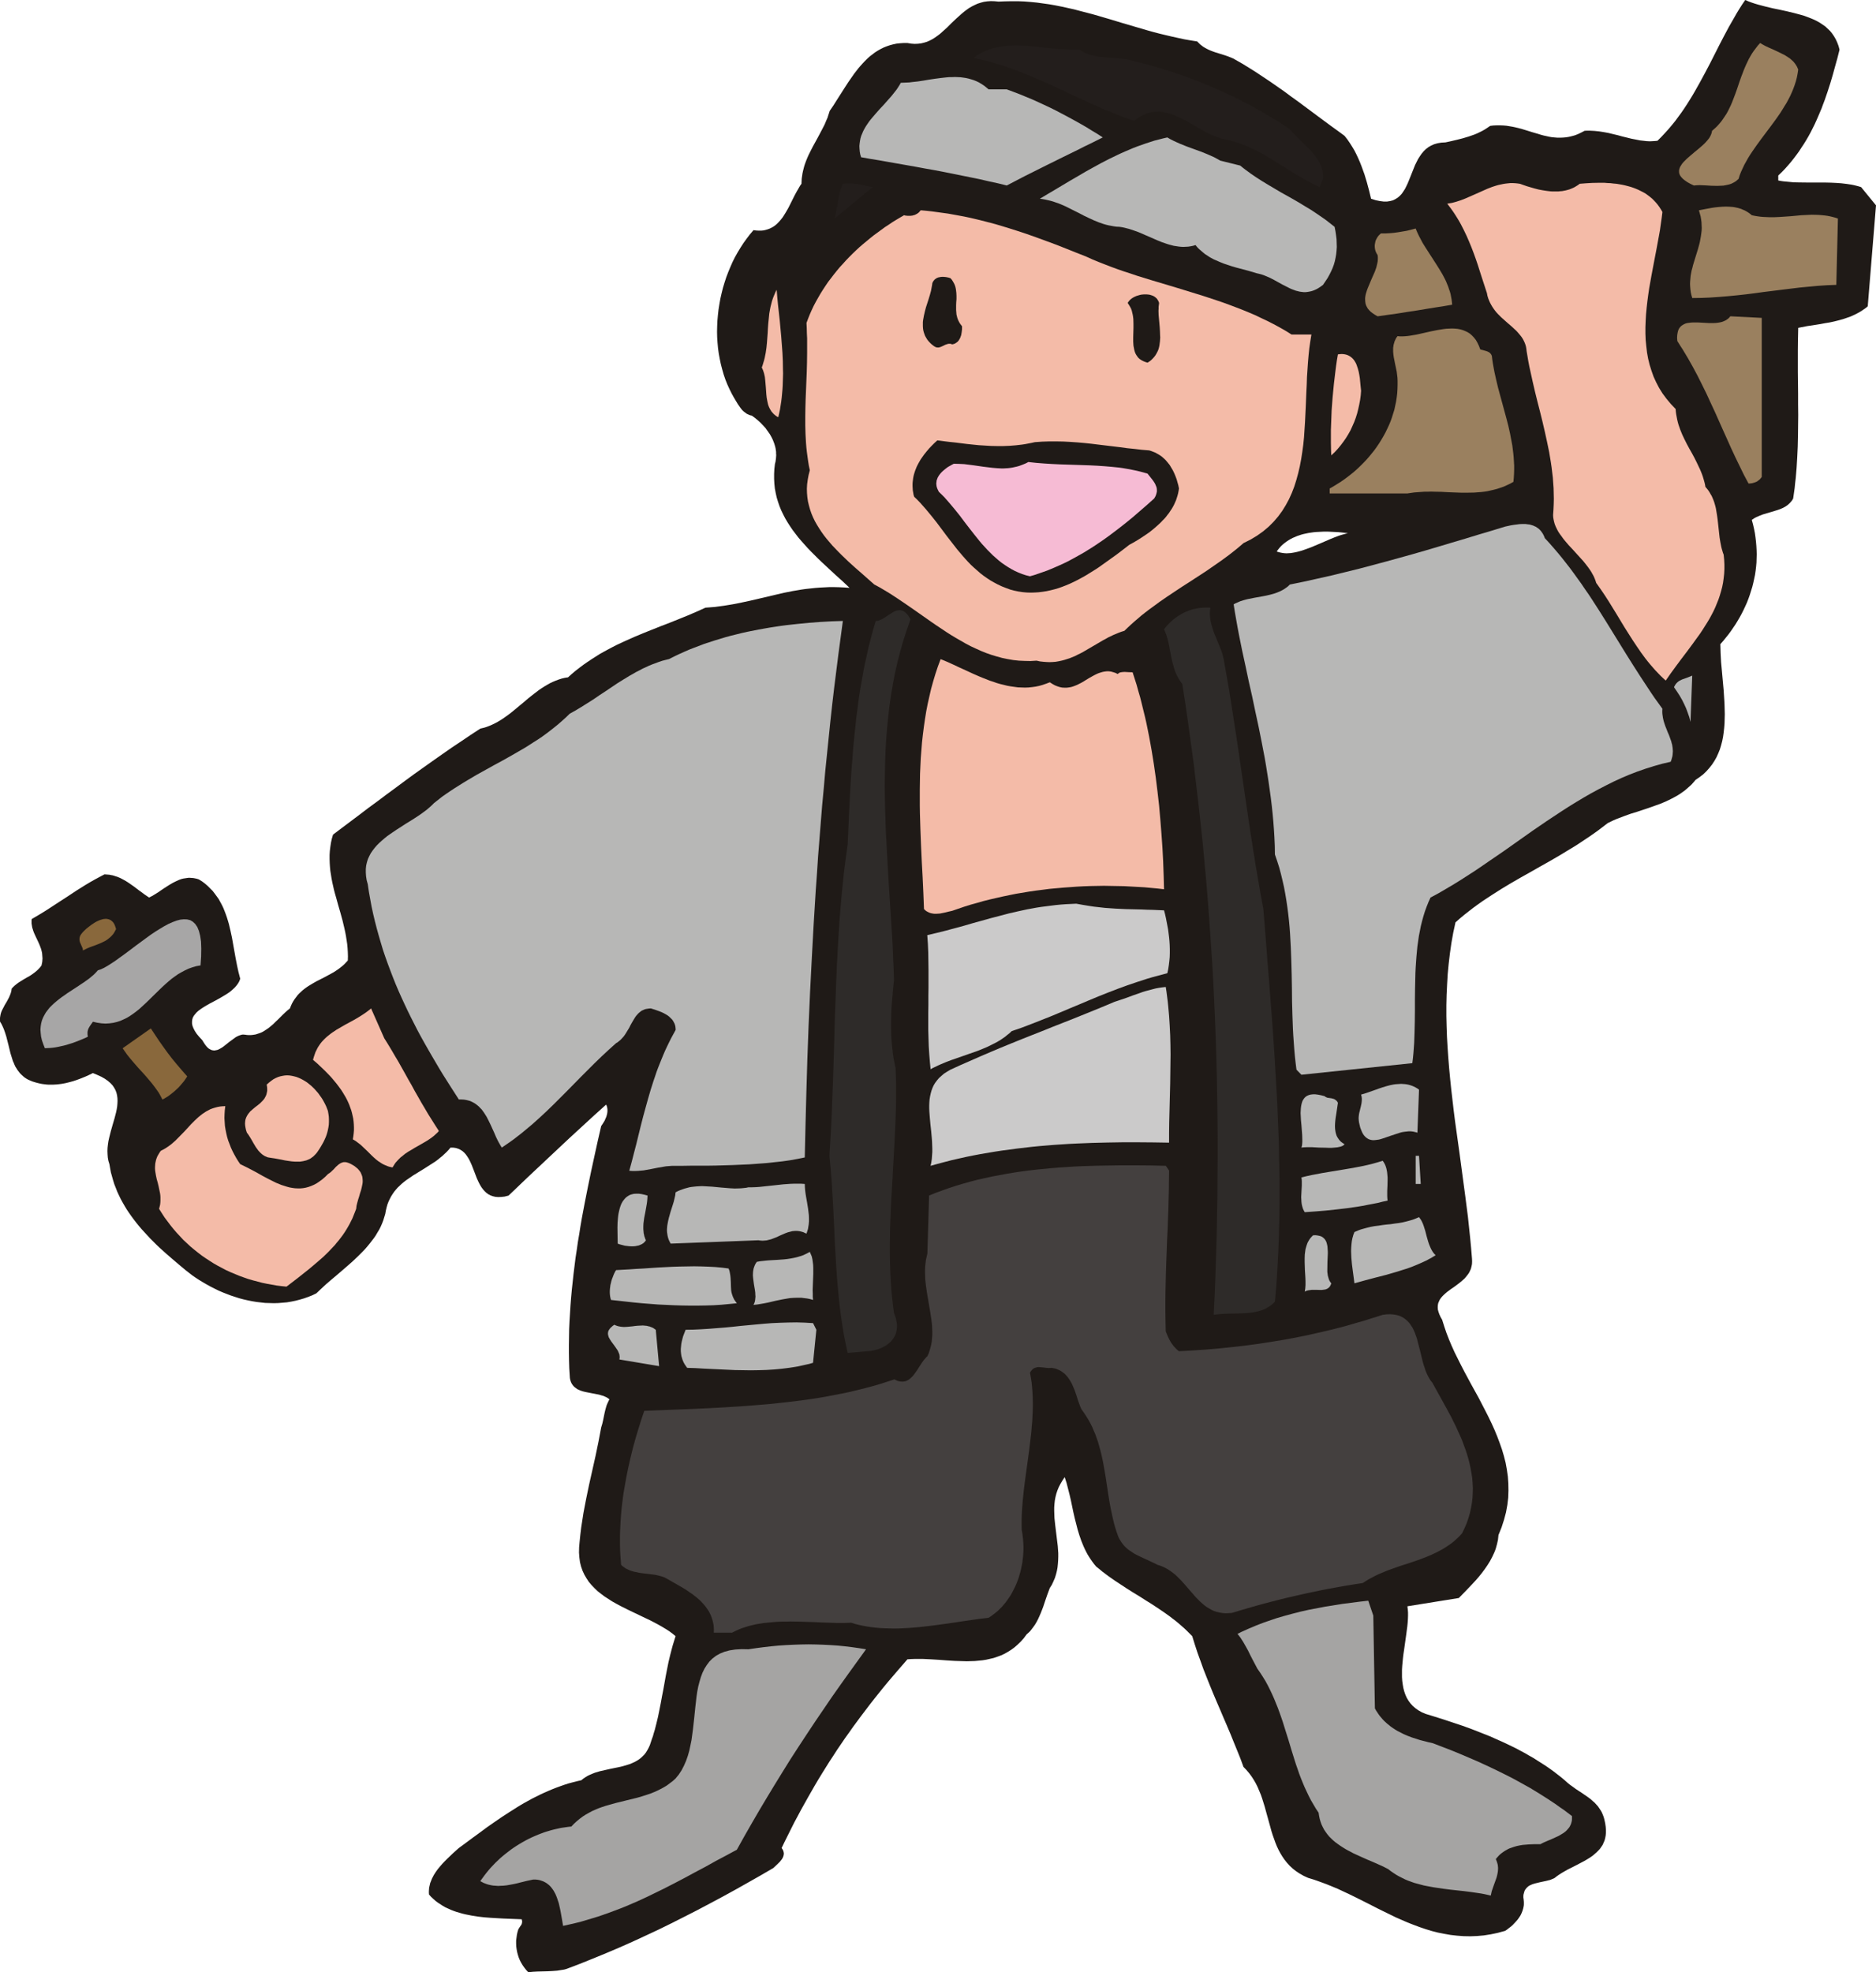 <svg xmlns="http://www.w3.org/2000/svg" width="2.942in" height="3.093in" fill-rule="evenodd" stroke-linecap="round" preserveAspectRatio="none" viewBox="0 0 15222 16000"><style>.brush1{fill:#1f1a17}.pen1{stroke:none}.brush2{fill:#231e1c}.brush3{fill:#9a805f}.brush4{fill:#b7b7b6}.brush5{fill:#f4bba8}.brush8{fill:#cbcaca}.brush9{fill:#89683c}</style><path d="m15101 1518-19-6-19-5-20-5-20-4-40-6-42-5-42-3-42-2-43-1h-131l-86-1-43-1-42-4-21-2-21-2-20-3-21-4v-40l28-27 26-27 25-28 24-28 23-29 22-29 21-29 20-31 20-30 19-31 18-31 17-31 16-32 16-32 15-33 14-32 14-33 14-33 12-33 13-34 23-67 22-68 20-68 19-69 19-68 17-68-8-30-11-29-12-26-14-24-15-22-17-21-19-18-19-18-22-15-22-15-23-13-24-12-26-11-26-10-27-10-27-8-56-15-58-14-59-13-59-12-58-14-57-15-27-8-27-9-27-10-25-11-24 35-23 36-22 36-21 37-42 73-40 75-39 75-38 75-38 75-39 74-40 74-41 73-21 36-22 36-22 35-23 35-24 35-25 34-25 34-27 33-27 32-29 32-29 31-31 31-18 2-18 1-17 1h-18l-18-1-17-2-18-2-18-2-35-7-36-7-36-9-37-9-36-10-38-9-37-9-38-7-38-6-39-4-20-1-19-1h-20l-20 1-27 14-25 12-25 10-25 7-25 6-24 4-23 2-24 1h-23l-23-2-22-2-23-4-22-5-23-5-22-6-22-7-45-13-45-14-46-14-48-12-24-5-24-4-25-4-25-2-26-1h-26l-27 1-27 3-21 14-21 14-21 12-22 11-23 11-22 9-23 8-23 8-47 14-47 12-47 11-46 10-34 2-30 5-28 8-25 11-22 13-21 16-18 18-16 19-15 22-14 22-12 24-12 24-20 50-20 50-10 25-10 24-11 23-11 22-13 20-13 19-15 16-17 15-19 12-20 10-23 6-25 4h-28l-31-4-34-7-37-12-16-66-18-67-10-33-10-33-12-33-12-33-13-33-14-32-15-32-16-31-18-30-19-30-20-29-22-28-53-39-54-39-53-39-54-40-55-41-54-40-55-41-56-40-55-41-56-39-56-39-57-38-57-38-57-36-57-35-58-33-18-10-19-8-20-8-20-7-41-13-42-13-20-7-21-8-20-9-19-10-19-11-17-13-9-7-8-8-8-8-8-8-51-8-52-9-51-11-50-11-51-12-50-12-50-13-50-14-99-29-99-29-99-30-99-29-49-14-50-13-50-13-49-13-50-11-50-11-50-10-51-9-50-7-51-7-51-5-51-4-52-2h-52l-52 1-53 2-32-3-30-1-29 2-28 4-26 7-25 8-24 11-24 12-22 13-21 15-21 16-20 17-39 35-39 37-37 37-39 35-19 17-20 15-21 15-21 13-21 11-23 10-23 7-25 6-26 3-26 1-28-2-30-5h-31l-30 2-28 3-28 6-26 7-26 9-25 10-24 12-23 13-22 14-21 16-21 16-20 18-19 19-19 20-18 20-18 21-17 22-17 22-16 23-32 46-31 48-30 47-30 47-29 46-30 44-6 19-6 18-6 19-8 18-15 36-18 35-37 70-39 71-18 35-18 36-8 18-8 19-7 18-7 19-6 19-5 19-5 20-4 19-3 21-3 20-1 21-1 21-10 14-9 15-9 16-9 15-18 33-17 34-17 34-17 34-19 33-19 31-10 15-11 14-11 13-12 13-12 12-13 11-14 10-14 8-16 8-16 6-17 5-17 4-19 2h-20l-21-1-22-3-29 34-26 34-26 36-24 37-23 38-22 39-20 40-18 41-17 41-16 42-14 43-13 43-11 44-10 44-8 45-7 44-5 45-4 45-2 45-1 45 1 44 3 45 4 44 6 44 8 43 9 43 11 42 12 42 14 41 16 40 18 39 19 38 15 27 16 27 17 28 18 26 9 12 10 12 11 10 12 9 12 9 13 6 14 6 14 3 25 18 24 20 22 20 21 22 20 22 17 24 17 24 14 25 6 12 6 13 5 13 5 13 4 13 4 14 3 13 2 14 2 13v14l1 14-1 13-1 14-2 14-2 14-4 14-5 42-2 41v40l2 39 4 39 7 37 8 36 11 36 12 35 14 34 16 33 17 33 19 32 20 31 21 31 23 30 23 30 25 29 25 28 26 29 27 28 27 27 28 28 28 27 58 54 57 53 58 52 56 53-42-3-42-2-41-1h-39l-39 2-39 2-38 3-37 4-37 4-36 5-35 6-36 6-70 14-69 16-68 16-68 16-69 16-70 15-35 7-35 7-36 6-37 6-37 5-37 5-38 3-39 3-71 32-72 31-72 29-72 29-73 28-73 29-72 29-72 30-72 32-71 33-35 18-34 18-35 19-34 19-33 21-33 21-33 22-33 23-32 24-31 24-31 26-31 28-26 4-25 6-25 8-24 9-24 10-23 11-23 13-22 13-22 14-22 15-21 16-21 16-42 33-41 35-41 34-41 34-21 17-21 16-21 15-21 15-22 14-22 13-22 12-23 11-23 10-24 9-24 7-25 6-78 51-77 52-78 52-76 53-77 54-76 54-76 54-75 55-74 55-75 55-73 55-74 54-72 55-72 54-72 54-70 53-10 34-7 33-5 33-4 33-2 32v33l1 32 2 31 3 32 5 31 5 32 6 31 7 31 7 31 8 30 9 31 17 62 18 62 17 62 15 63 7 32 6 32 5 32 5 33 3 32 2 34 1 33-1 34-13 14-13 14-14 13-15 12-15 12-16 11-16 11-16 10-68 37-69 35-33 19-33 20-16 11-15 11-15 12-14 13-14 13-13 14-12 16-12 16-11 17-10 18-9 20-8 20-20 16-19 17-19 18-19 19-19 19-19 18-19 19-20 17-21 17-21 14-11 7-11 7-12 6-12 5-12 4-12 4-13 4-13 2-14 2-14 1h-14l-15-1-13-2-12-1h-12l-12 3-12 4-12 5-12 6-11 7-46 34-44 35-11 8-11 7-11 6-11 6-11 4-11 2-11 2-11-1-11-2-11-5-11-6-11-9-11-12-11-14-11-17-12-19-24-26-20-24-15-23-11-21-8-20-4-19v-17l2-17 5-16 8-14 11-14 12-14 15-13 16-12 18-12 19-12 40-23 44-23 43-24 42-25 20-13 19-14 17-15 16-15 14-16 13-18 10-18 7-19-7-27-7-27-6-27-6-28-11-56-10-56-10-56-10-56-12-56-13-55-8-27-8-26-9-26-10-26-10-25-12-25-13-24-13-24-16-22-16-22-17-22-20-20-20-20-22-19-24-18-26-16-15-5-14-3-15-3-14-1-14-1h-13l-14 2-13 2-13 2-13 3-12 4-13 5-24 11-24 12-24 14-24 15-23 15-24 16-23 16-24 15-25 15-25 13-20-13-20-14-20-15-21-15-42-32-43-30-22-14-23-13-23-12-24-10-13-4-12-4-13-4-13-2-13-3-13-1-14-1-13-1-40 21-39 21-37 21-37 22-72 45-71 47-71 46-72 47-37 24-37 23-39 23-39 23-1 12v24l2 12 2 12 2 11 4 11 3 11 8 21 10 22 10 21 10 21 10 22 9 22 8 22 6 24 2 12 1 13 1 13 1 13-1 14-1 14-3 14-3 15-13 17-14 15-14 13-16 13-15 11-16 11-16 10-17 9-32 19-32 20-15 11-15 12-14 13-13 14-3 20-5 18-7 18-7 16-17 32-18 30-8 16-8 15-8 16-6 16-4 16-3 18-1 9v19l1 10 9 14 7 14 7 15 7 16 11 31 10 32 17 67 16 66 10 32 10 32 7 15 6 15 7 15 9 14 8 13 10 13 10 13 12 12 12 11 13 11 15 10 16 9 16 7 17 7 16 5 17 5 16 4 17 4 17 3 17 2 16 2 17 1h34l16-1 17-1 17-2 17-2 33-6 33-8 33-9 32-11 32-12 32-13 31-14 31-15 36 15 33 15 28 16 24 17 21 18 17 18 13 19 11 20 8 21 5 21 3 22 1 23-1 23-2 23-4 24-5 24-13 50-15 51-15 53-13 52-6 27-4 27-3 27-1 26 1 27 2 27 5 27 8 26 6 34 6 33 9 32 9 32 10 32 12 30 12 31 14 30 14 29 16 29 16 28 17 28 18 27 19 27 20 27 20 26 21 26 22 26 23 25 23 25 23 25 24 24 25 25 25 24 52 47 53 46 54 46 55 46 27 21 27 21 29 20 29 19 30 18 31 18 31 17 32 16 32 16 33 14 33 13 34 13 34 11 34 11 34 9 35 8 35 7 36 6 35 4 35 4 36 1 35 1 35-1 36-3 35-3 35-6 34-7 35-9 34-10 34-12 33-13 33-16 39-37 41-38 42-36 44-37 43-37 44-38 43-38 42-40 20-20 20-20 19-20 18-21 18-22 17-22 17-22 15-22 14-24 14-23 12-24 11-25 10-26 8-26 8-26 5-28 6-25 7-25 9-23 10-21 11-21 12-19 13-19 14-17 15-17 16-15 17-16 17-14 18-14 19-13 19-13 19-13 80-49 80-51 20-13 19-14 18-15 19-15 17-16 17-16 17-18 15-18h23l21 3 19 6 17 8 16 10 14 12 13 14 11 15 11 17 10 18 9 19 9 20 16 41 16 42 8 21 9 20 9 19 10 19 11 18 12 16 13 15 14 13 16 12 17 9 19 7 21 5 23 2 26-1 27-3 31-8 50-47 50-48 49-47 50-47 49-46 50-47 49-46 49-46 49-46 49-46 49-45 50-46 49-45 50-46 50-45 50-45 5 10 3 10 2 11 1 11v11l-1 11-2 12-3 11-3 11-5 11-5 12-5 11-13 21-14 21-28 122-27 123-27 124-26 126-25 126-24 127-11 64-10 64-11 64-9 64-10 65-8 64-8 64-7 65-7 64-6 65-5 64-4 64-4 64-3 64-1 64-1 64v64l1 63 2 64 4 63 1 15 3 15 4 13 5 12 6 10 7 10 8 9 8 7 10 7 9 7 11 5 11 5 11 4 12 4 12 3 13 3 51 10 52 10 12 3 12 4 12 3 12 5 11 5 10 5 10 7 9 7-7 13-6 13-6 13-5 13-8 28-7 29-6 29-6 30-7 30-9 30-11 58-11 58-12 58-12 58-13 58-13 58-13 58-13 58-12 58-12 58-11 57-11 58-9 58-9 58-7 58-6 58-4 45-1 43 3 40 5 38 9 36 12 34 15 32 17 29 19 29 22 26 24 25 25 24 28 22 28 21 31 20 31 20 32 18 33 18 34 17 34 17 69 33 69 33 34 16 33 17 32 17 32 18 30 18 30 19 27 20 26 21-8 25-8 26-8 26-7 26-14 54-13 55-11 55-11 56-10 56-10 56-11 56-10 55-11 55-11 54-13 54-13 51-8 26-7 25-9 25-8 24-8 24-10 22-11 20-11 18-13 17-14 14-15 14-16 12-16 10-18 10-18 8-18 8-19 6-20 6-20 6-20 5-83 17-84 19-20 6-20 6-20 8-19 8-19 9-18 11-18 12-16 13-35 8-35 9-34 9-34 11-34 12-33 12-33 13-33 14-32 14-32 15-32 16-32 16-31 17-31 17-31 18-31 19-60 38-60 39-60 41-59 41-58 43-59 43-58 43-57 42-46 41-45 43-22 22-21 22-19 22-19 23-17 24-15 24-6 12-7 13-5 12-5 13-5 12-3 13-3 13-3 13-1 14-1 13v14l1 14 16 18 18 17 18 16 20 15 20 13 20 13 21 12 22 10 22 10 23 9 23 8 24 7 24 7 25 6 25 5 25 5 50 8 52 6 52 4 51 3 52 3 51 2 49 2 49 2 2 7 1 7 1 6-1 6-1 5-1 5-2 5-2 4-12 17-12 19-7 23-5 23-3 23-3 23v23l1 24 3 23 4 22 6 23 7 22 9 22 11 21 12 20 14 20 15 19 17 18 36-4 38-2 40-1 40-1 40-2 40-3 19-3 19-3 19-3 18-5 108-41 107-43 107-44 106-45 106-47 106-49 105-49 104-51 105-53 104-53 104-55 103-55 104-57 103-58 104-59 103-60 17-16 18-17 9-9 9-9 8-10 8-10 6-10 5-11 3-10 2-12v-5l-1-6-1-6-2-6-2-6-3-6-4-6-5-7 25-52 26-52 26-52 26-52 27-50 27-51 28-50 28-50 28-49 28-49 29-49 30-49 30-48 30-48 31-47 31-48 32-47 32-47 33-46 33-47 34-46 34-46 35-46 35-46 36-46 36-45 37-46 38-46 77-90 79-91 31-2 30-1h63l64 3 65 4 66 5 65 4 33 1 32 1 33 1 32-1 32-1 32-3 31-3 31-5 31-7 30-7 29-10 30-11 28-13 28-16 27-17 27-20 25-22 25-24 24-27 23-31 10-9 10-9 9-9 8-10 16-21 15-21 13-22 12-23 11-24 11-25 19-49 17-51 18-52 19-51 17-27 13-28 12-28 9-29 7-28 5-28 3-29 2-28 1-29v-29l-2-28-2-29-7-57-7-58-7-57-6-57-1-28-1-29v-28l2-28 3-28 5-27 7-28 9-27 11-27 14-27 16-27 18-27 15 46 12 47 12 47 11 47 10 48 10 48 11 48 12 47 12 47 14 46 8 23 8 23 9 22 9 22 10 22 11 22 11 21 13 21 13 20 14 20 15 20 16 19 24 19 24 20 24 18 25 19 50 35 50 33 50 33 51 32 51 31 50 32 50 31 50 33 49 33 49 35 23 18 24 18 23 19 23 20 23 20 22 21 22 22 22 22 21 68 22 67 24 66 24 67 26 66 26 65 27 66 28 66 28 65 28 66 28 65 28 66 27 67 27 66 27 67 25 68 24 25 22 26 20 27 18 28 16 28 15 30 13 31 13 31 11 32 10 32 10 32 9 33 18 65 18 65 9 33 10 32 11 31 11 31 12 30 14 30 15 28 17 28 18 26 20 25 22 24 25 23 27 21 29 19 32 18 35 16 49 15 48 17 49 18 47 19 48 20 47 22 47 22 47 23 94 47 94 48 47 23 47 23 47 23 48 21 48 21 49 19 48 18 50 17 49 15 51 13 51 10 51 9 53 6 53 4 54 1 54-2 56-5 57-9 57-12 59-16 15-10 15-12 16-12 15-13 14-15 14-15 13-15 12-17 11-17 9-19 7-18 6-20 2-10 2-10 1-11v-21l-1-11-1-11-2-12v-13l1-12 3-11 3-11 3-9 5-9 5-7 6-7 7-7 7-6 7-5 8-4 18-8 19-6 41-10 42-9 21-5 21-5 10-4 9-4 10-4 9-5 15-12 17-12 17-11 18-11 37-21 38-19 39-20 38-20 19-10 19-11 18-11 17-11 17-12 15-13 15-13 14-14 13-14 11-16 11-16 8-18 8-19 5-19 4-21 2-23v-23l-2-25-4-27-6-28-4-16-5-15-6-15-6-14-7-13-8-12-8-12-8-12-10-11-9-10-10-11-11-9-21-19-23-17-48-33-49-32-23-17-24-17-22-18-21-19-30-25-31-24-31-24-32-23-32-22-33-21-33-21-33-21-34-19-34-20-34-18-35-19-35-17-35-17-36-17-36-16-72-32-73-29-74-29-74-27-75-25-75-25-76-24-75-23-31-13-28-16-24-17-22-19-19-21-16-22-14-24-11-25-9-26-7-27-5-29-4-29-2-30v-61l2-32 3-32 3-32 4-32 5-33 9-64 9-64 4-31 4-30 3-30 2-29 1-28v-27l-2-25-3-25 417-67 55-56 55-58 27-29 26-30 25-31 23-31 22-32 20-32 9-17 9-17 8-17 8-17 7-17 6-17 5-18 5-18 4-18 4-18 2-19 2-19 25-62 20-62 16-60 11-60 7-59 2-58-1-57-4-57-8-56-10-55-14-55-16-54-19-54-20-53-22-53-24-53-25-52-27-53-27-52-27-52-57-103-56-104-27-52-26-52-26-52-24-53-22-52-21-54-18-53-17-54-13-23-10-22-7-20-5-19-1-18 1-17 3-16 6-14 7-15 9-13 11-13 12-12 13-12 14-12 15-11 16-12 32-22 32-24 15-12 15-13 15-13 13-15 12-15 11-15 9-17 8-18 5-19 4-20 1-22-1-23-7-85-8-84-9-85-9-85-22-171-23-171-23-172-24-172-12-86-11-86-10-86-10-86-9-86-8-85-7-86-6-86-5-86-3-85-2-85v-86l2-85 4-84 5-85 8-84 10-84 12-84 15-84 18-83 35-31 36-30 37-29 36-28 37-27 38-27 38-25 38-25 77-49 78-47 78-45 80-45 79-45 80-45 79-46 79-48 40-24 39-25 39-26 39-26 39-27 39-28 38-29 38-29 23-11 23-11 23-10 24-9 47-18 48-17 49-15 48-16 48-16 48-17 47-17 45-19 23-11 22-11 21-11 22-12 21-13 20-14 20-14 19-16 18-16 19-17 17-19 17-20 32-22 30-23 26-25 24-27 22-28 19-29 17-30 14-31 13-32 10-33 9-34 7-35 5-36 4-36 3-37 1-37 1-38-1-38-1-38-2-38-5-78-7-77-7-77-7-76-2-37-2-37-1-37-1-35 23-26 21-26 21-26 20-27 19-28 19-28 17-28 17-29 16-29 15-30 14-30 14-31 12-31 11-31 10-32 10-32 8-32 7-32 7-33 5-33 4-34 3-33 1-34 1-34-1-35-2-34-3-35-4-34-5-35-7-35-8-35-10-36 11-7 10-7 11-6 11-5 23-10 23-9 47-14 47-14 23-7 23-8 21-9 21-11 9-6 10-7 8-7 9-8 8-9 8-9 7-10 6-11 6-42 6-42 4-41 5-42 7-84 5-85 4-84 2-85 1-86 1-86-1-87v-87l-1-87-1-88v-178l1-90 2-90 71-14 73-11 37-6 37-7 37-6 37-8 36-9 36-10 18-6 17-6 18-6 17-7 17-8 17-8 17-9 16-9 16-10 16-11 16-11 15-13 67-819-121-148zm-4742 2956 12-16 12-15 13-14 14-13 15-12 15-11 15-10 17-10 17-9 17-7 18-8 18-6 18-6 19-5 19-4 19-4 20-3 20-3 20-2 20-1 41-2h40l41 2 40 2 39 4 39 5-18 4-18 5-18 5-19 6-37 14-37 15-76 33-76 32-38 14-37 13-18 5-19 5-18 4-17 3-18 3-17 1-17 1-17-1-16-2-16-3-16-4-15-5z" class="pen1 brush1"/><path d="m10466 1048 21 25 22 24 23 23 24 23 23 23 23 22 23 23 21 23 20 24 18 24 9 12 7 13 7 13 7 13 5 14 5 13 4 14 4 15 2 15 1 15 1 16-1 16-27 67-25-12-25-12-24-12-24-13-48-27-47-28-47-29-47-29-46-29-46-29-47-28-47-27-24-12-24-13-25-12-24-11-25-11-25-10-26-10-26-8-26-8-27-8-27-6-27-6-23-5-22-7-23-9-22-9-23-10-22-12-22-11-22-13-45-25-45-26-44-24-45-23-22-10-23-10-22-8-23-7-22-6-23-4-23-3h-22l-23 1-23 3-24 5-23 8-23 10-24 13-24 16-23 19-42-15-41-14-41-16-40-16-81-33-80-35-79-36-80-37-79-37-79-37-79-36-81-35-40-17-40-16-41-17-41-15-41-15-42-14-42-14-42-13-42-12-43-11-44-10-44-10 23-17 24-14 24-14 24-11 25-10 25-9 26-7 26-6 26-4 27-4 27-3 27-1 28-1h27l28 1 28 1 56 4 57 6 56 6 57 6 56 5 55 4 28 1 27 1h27l26-1 10 7 11 7 11 6 11 6 11 5 12 4 11 4 12 4 25 6 25 5 25 4 26 2 52 5 51 3 25 2 25 3 24 3 23 5 88 21 87 23 86 25 86 26 85 29 85 31 83 32 83 34 41 18 41 19 41 18 41 20 40 19 40 21 40 20 40 21 39 22 39 22 39 23 39 23 39 23 38 24 38 25 38 25z" class="pen1 brush2"/><path d="m14591 564-5 33-6 31-8 31-10 31-11 30-12 29-13 29-15 29-15 28-17 27-17 28-17 27-37 53-39 53-39 52-39 52-38 52-36 52-18 27-16 26-15 27-15 27-13 28-13 28-11 28-9 29-9 8-9 8-10 7-10 6-10 5-10 5-11 4-10 3-23 5-22 4-24 1-23 1-49-1-48-3-24-1-24-1-24 1-23 2-29-14-25-14-20-14-16-13-13-14-9-13-6-14-2-13v-14l3-13 5-14 8-13 9-14 11-13 13-13 14-14 31-27 33-28 33-27 32-28 15-14 14-15 12-14 11-14 9-15 7-15 5-15 3-15 21-18 19-18 18-20 16-19 15-21 14-21 14-21 12-22 11-22 11-23 10-23 9-23 18-47 17-48 16-48 17-48 9-23 9-24 10-24 10-23 11-23 11-23 13-23 13-22 15-22 16-21 16-21 19-21 20 12 22 12 23 11 23 10 46 21 45 22 22 11 20 13 20 13 17 15 9 8 7 8 7 9 7 9 6 10 6 10 4 10 5 11z" class="pen1 brush3"/><path d="m8169 725 51 19 50 19 51 21 51 21 51 23 50 23 51 24 50 25 49 26 49 26 48 26 48 27 47 27 45 28 45 27 43 28-50 25-50 25-50 24-49 25-49 24-49 24-49 24-48 24-49 24-48 24-48 24-48 24-48 24-48 25-48 25-48 25-73-18-74-16-73-17-74-15-74-15-74-15-75-15-74-14-74-13-75-14-74-13-74-13-74-13-73-13-74-12-73-13-7-23-4-23-2-23-1-22 2-21 3-21 4-21 6-20 8-19 8-19 10-19 11-19 12-18 13-19 13-17 15-18 30-35 31-35 32-34 31-35 31-35 28-35 14-18 12-18 12-19 10-18 23-1 23-1 23-1 23-3 47-5 46-7 47-8 47-7 46-6 46-5 23-2h23l23-1 22 1 23 1 22 3 21 3 22 5 21 6 22 7 20 8 21 10 20 12 20 13 19 15 19 16h148zm1894 618 22 18 22 17 22 16 23 17 46 31 47 30 48 29 49 29 49 29 50 28 50 28 50 29 49 30 50 30 48 32 48 33 24 17 23 18 23 18 23 18 7 35 5 34 4 32 1 32 1 30-2 30-3 29-5 29-6 28-8 28-10 27-12 27-14 28-15 27-18 27-19 28-19 14-18 12-18 10-18 8-17 6-17 4-17 3-17 2h-16l-16-2-16-2-16-4-16-4-16-6-16-6-16-7-63-32-65-36-33-17-35-15-17-7-18-6-19-5-18-4-67-20-68-18-34-9-34-10-33-11-33-11-32-13-32-14-16-7-15-8-15-8-14-9-15-10-14-9-13-11-13-11-13-11-13-12-12-13-11-14-20 6-20 4-20 3-20 1-19 1-20-1-19-2-19-3-20-3-19-5-19-5-19-6-38-13-37-15-76-33-76-33-39-14-39-13-20-5-19-5-20-4-20-3-23-1-22-3-21-4-22-4-20-5-21-6-20-7-20-7-39-16-39-18-38-18-38-20-38-19-38-19-38-19-39-17-20-8-21-7-20-7-21-6-21-5-22-5-22-4-22-3 60-36 61-36 62-37 62-37 62-36 63-37 63-35 64-35 64-33 66-32 32-15 34-15 33-14 33-14 34-13 34-12 34-12 34-11 34-11 35-9 35-9 35-8 26 15 26 13 26 12 27 12 55 22 55 20 55 20 55 22 27 12 27 12 26 14 25 14 161 40z" class="pen1 brush4"/><path d="m12817 1491 51-4 50-3 51-1h50l24 2 25 1 24 3 24 2 24 4 23 4 23 5 23 6 22 6 21 7 21 8 21 9 20 10 20 10 19 11 18 13 17 13 17 14 16 16 15 16 15 18 13 18 13 20 12 21-6 48-7 49-7 50-9 50-19 103-20 104-20 106-19 106-8 54-7 53-6 53-5 53-3 53-2 52v52l2 52 5 51 6 51 9 50 12 49 15 48 17 48 21 46 24 46 28 45 32 43 35 42 39 41 2 23 3 22 4 21 4 21 5 21 6 21 7 20 7 20 16 39 18 38 19 38 20 37 21 37 20 37 19 38 18 38 9 19 8 19 8 20 7 20 6 20 6 21 5 20 4 22 12 14 11 14 10 15 9 16 9 15 7 16 7 17 6 16 5 17 5 18 4 17 3 18 6 36 5 36 8 73 8 73 6 36 7 36 4 17 5 17 5 17 6 16 4 40 2 39v38l-2 38-4 36-5 36-7 35-9 34-10 34-11 33-13 32-13 32-15 32-16 31-17 31-18 30-19 30-19 30-20 30-21 29-42 58-43 58-44 58-44 59-43 59-41 59-22-20-22-21-21-22-21-22-20-23-20-23-19-23-19-24-36-49-35-51-34-51-33-52-33-52-32-53-32-53-32-52-32-52-33-51-34-50-34-48-6-19-7-18-8-18-10-18-10-18-12-18-12-17-13-17-27-34-30-33-30-33-30-33-30-32-28-33-14-17-12-17-12-16-12-17-10-17-9-18-8-17-7-18-5-18-4-18-3-18-1-19 3-44 2-44 1-43-1-43-1-43-3-42-3-43-5-42-5-42-6-41-7-42-7-42-17-82-18-82-19-82-20-81-21-82-20-81-19-82-18-82-9-41-8-41-7-42-7-41-2-18-3-18-5-17-6-16-7-15-8-15-9-14-10-13-11-13-11-13-12-13-13-12-26-24-28-24-27-24-28-25-13-13-13-13-13-14-12-15-11-15-10-15-10-17-9-17-8-18-7-18-6-20-4-21-15-46-15-46-15-46-15-47-15-47-16-47-17-47-18-47-19-46-20-46-22-46-23-45-12-22-13-22-13-21-14-22-14-21-15-21-15-20-16-21 18-3 19-3 19-5 18-5 37-12 36-14 71-31 72-32 36-16 36-14 18-6 19-6 18-5 19-4 19-4 19-3 19-2 19-2h19l20 1 20 2 20 3 28 10 29 10 31 9 31 9 31 8 32 6 32 5 33 4 16 1h47l16-2 15-1 16-3 15-3 15-4 14-4 15-6 14-6 14-7 13-8 13-8 13-10z" class="pen1 brush5"/><path d="m7081 1518-309 255 9-36 7-36 6-37 7-37 6-36 8-35 5-17 6-16 6-16 7-16 18-2 16-1h32l31 2 29 5 29 5 28 6 29 6 30 6z" class="pen1 brush2"/><path d="m8814 2082 51 23 51 21 51 20 52 20 52 19 52 18 53 17 53 18 107 33 107 32 107 32 107 33 107 33 106 35 53 18 52 19 53 20 52 20 51 21 52 22 50 24 51 24 49 25 50 27 49 28 48 30h161l-9 55-8 56-6 57-5 58-4 59-4 60-2 61-3 60-5 123-6 122-4 61-4 61-6 60-8 59-9 58-11 58-13 56-15 55-17 54-20 52-23 51-26 48-29 47-33 45-36 42-40 40-45 38-49 35-53 32-58 29-29 25-30 25-29 23-31 24-61 45-62 43-62 43-63 41-63 41-64 41-62 41-63 42-61 42-60 44-30 22-30 23-29 23-28 24-28 24-28 25-27 25-27 26-23 7-22 8-21 9-22 9-21 10-21 10-21 12-21 11-41 24-41 24-41 24-41 24-21 11-21 10-21 11-22 9-22 9-22 7-22 7-23 6-24 5-23 4-25 2-25 1-25-1-26-2-27-3-27-6-49 3-47-1-47-2-46-5-46-8-44-9-44-12-43-13-43-15-42-17-42-19-41-19-40-21-40-23-40-23-40-24-39-25-39-26-39-26-38-26-77-54-77-54-77-53-78-52-39-25-40-24-39-23-41-22-51-45-53-47-54-47-54-49-26-25-26-25-26-26-25-26-25-26-23-27-23-27-22-28-20-28-19-29-18-29-17-30-15-31-13-31-11-32-9-32-8-33-5-34-3-35-1-35 2-36 5-37 7-38 10-39-8-37-6-38-5-36-5-37-4-36-3-37-2-35-2-36-2-72v-71l1-71 2-71 3-72 3-74 3-74 2-75 1-78v-120l-2-41-1-42-2-42 13-35 14-35 15-34 16-34 18-34 18-32 19-33 20-32 21-32 21-31 23-30 23-30 24-30 24-29 26-28 25-28 27-28 27-27 27-26 28-26 29-25 29-24 29-24 30-24 30-22 30-22 30-22 31-20 31-21 31-19 32-19 31-18 10 3 10 1 10 1h20l9-1 9-1 9-3 9-2 8-4 8-4 8-5 7-5 6-6 6-7 6-7 45 4 45 5 44 6 44 6 44 6 44 8 44 8 43 8 43 9 43 10 42 10 43 11 84 22 83 25 83 26 82 27 82 29 82 30 81 30 81 32 80 32 81 32z" class="pen1 brush5"/><path d="m14214 1746 24 5 24 4 23 3 23 2 23 1 23 1h45l45-2 43-3 44-3 43-4 42-4 43-2 42-2 42 1 21 1 22 2 21 2 21 3 21 4 21 5 22 6 21 7-13 538-76 3-74 5-75 7-73 7-74 9-73 9-72 9-73 9-72 10-72 9-73 8-72 7-72 6-73 5-72 3-73 1-7-24-5-23-3-23-2-23-1-22 1-22 2-22 2-22 4-22 4-21 6-21 5-21 13-43 13-42 13-42 12-43 5-21 4-22 4-22 3-22 3-23 1-22-1-23-1-24-3-23-4-24-7-25-7-25 52-10 54-10 28-4 29-3 28-2 29-1 28 1 28 2 13 2 14 3 14 3 13 4 13 4 13 6 13 5 13 7 12 7 12 8 12 9 11 9zm-2727 108 8 20 9 20 9 19 10 19 20 38 23 37 47 73 47 73 23 37 22 37 10 19 10 19 9 19 8 20 8 19 7 21 7 20 6 21 4 21 4 21 3 22 2 23-64 11-70 11-75 12-78 13-80 12-81 13-79 11-78 11-21-12-18-12-16-12-13-13-11-13-8-14-7-14-4-14-2-15-1-15v-15l2-15 3-16 5-16 5-16 6-16 28-67 30-68 6-17 6-17 4-17 4-17 3-16 1-17v-17l-2-16-7-11-5-10-5-12-3-11-2-12-1-12v-12l2-13 2-11 3-12 5-11 6-11 6-10 8-10 9-9 9-8h35l36-2 35-3 35-5 36-6 35-6 35-9 35-9z" class="pen1 brush3"/><path d="m6315 3385-13-7-12-9-11-9-9-10-9-10-7-11-7-12-6-12-5-12-4-12-3-13-3-14-5-27-3-28-4-57-5-57-3-27-6-27-4-13-4-12-5-12-6-12 7-20 6-20 6-20 5-20 4-20 4-20 3-21 3-20 4-40 3-40 3-40 2-39 3-40 4-39 4-40 7-39 4-19 5-19 5-20 6-19 7-19 8-19 8-19 10-19 5 61 6 62 7 63 7 64 6 65 6 65 5 66 5 66 3 66 1 67 1 33-1 33-1 33-1 32-2 33-3 33-3 32-4 33-5 32-5 32-7 32-7 31z" class="pen1 brush5"/><path d="M7806 2647v25l-3 24-2 12-2 11-4 11-4 11-5 9-5 9-7 9-7 7-9 6-9 6-11 4-12 3-5-2-5-2-5-1h-14l-9 2-18 6-18 9-9 4-9 4-9 3-9 2h-9l-9-1-5-2-5-2-5-3-5-3-17-13-14-13-13-14-11-14-9-15-8-14-6-16-5-15-4-16-2-16-1-16v-33l2-17 3-16 3-17 8-35 9-34 11-34 11-34 10-33 9-33 3-16 3-16 3-16 2-15 5-11 7-10 8-9 8-6 10-6 10-4 10-2 10-2 11-1h11l11 1 10 1 20 4 16 5 10 11 8 12 7 12 6 11 5 12 4 12 3 13 2 12 3 25 1 24v26l-2 25-1 25v38l1 12 1 12 1 13 3 12 3 12 4 12 5 12 6 12 7 12 8 11 9 12zm1599-189-2 16-2 15v16l-1 16 1 33 3 33 3 33 3 34 2 33 1 33 1 17-1 16-1 16-2 15-2 16-3 15-4 15-5 14-7 14-7 13-8 13-10 13-11 12-12 12-14 11-16 10-19-6-17-7-15-8-13-9-11-10-9-12-8-12-7-13-5-14-4-15-3-16-3-16-1-16-1-17v-35l1-37 1-37v-37l-1-36-2-18-3-18-4-17-4-17-6-16-8-15-9-15-10-15 4-7 5-7 6-7 6-6 7-6 8-6 8-5 9-5 9-4 9-4 10-3 10-3 10-3 11-2 10-1 10-1h21l10 1 10 1 10 2 9 3 9 3 9 4 7 4 8 6 7 6 6 6 5 8 5 8 4 9 3 9z" class="pen1 brush1"/><path d="m14295 3869-5 7-6 7-5 6-6 5-7 5-6 5-7 4-7 3-14 5-14 4-15 2-15 1-38-71-35-72-35-72-34-73-33-74-33-73-33-74-33-74-34-73-34-74-36-73-36-72-38-71-40-71-21-35-21-35-22-34-22-35-2-25 1-22 3-19 4-17 6-15 8-12 10-11 11-8 12-7 13-6 14-4 16-2 16-2 17-1h35l38 2 37 2 19 1h37l19-1 17-2 17-3 16-4 15-6 15-7 13-9 12-10 11-13 255 13v1290zm-2190-981 4 33 5 32 6 33 6 32 14 63 15 63 17 63 17 62 17 63 17 62 16 62 14 63 6 32 6 31 6 32 4 32 4 32 3 32 2 33 2 33v33l-1 33-2 34-3 33-27 15-26 12-26 12-27 9-26 9-27 7-26 6-27 6-26 4-27 3-27 2-26 2-53 1h-54l-54-2-53-2-54-3-54-1-28-1-27 1h-27l-28 2-27 2-28 2-27 4-28 4h-631v-40l30-17 29-18 29-18 29-20 27-20 27-21 27-22 26-23 25-24 24-24 24-25 22-25 22-27 21-26 20-28 19-28 18-29 17-29 16-29 15-31 14-30 13-31 11-31 10-32 10-32 7-33 7-33 5-33 4-33 2-33 1-34v-34l-1-25-3-25-3-24-5-24-10-48-9-46-3-22-2-22v-33l2-11 1-10 3-11 3-10 3-11 5-10 5-11 6-10 8-10 19 2h20l21-1 22-2 22-3 23-4 24-4 23-5 49-11 49-11 25-5 25-5 24-4 25-4 24-3 23-1 24-1 23 1 22 2 21 4 21 6 20 8 19 9 19 12 17 15 16 17 15 19 13 23 12 25 11 29 30 8 27 8 6 3 6 3 6 4 5 4 4 5 4 5 3 6 3 7z" class="pen1 brush3"/><path d="m11044 3170-3 38-5 37-7 37-8 36-9 36-11 35-13 35-15 34-15 33-18 32-19 31-21 30-22 29-24 29-25 27-27 25-2-50-1-52v-105l2-53 2-53 2-53 4-53 4-53 5-52 5-52 6-51 6-50 6-48 7-48 8-46 16-2 15-1 14 1 13 2 12 3 11 4 10 5 10 6 9 7 8 7 8 9 7 9 6 10 6 10 5 11 4 11 8 24 7 26 5 26 4 26 5 53 5 48z" class="pen1 brush5"/><path d="m8398 3587 57-4 58-2h57l57 1 57 3 58 4 57 5 57 6 57 7 58 7 58 7 58 7 59 8 59 6 59 7 60 5 14 4 13 5 13 5 12 5 12 7 11 6 11 7 11 7 10 8 10 9 9 8 9 9 16 19 16 20 13 22 13 22 11 23 10 24 9 24 7 25 7 25 5 25-3 20-4 20-5 19-6 19-6 18-8 18-8 18-9 17-10 17-11 16-11 17-12 15-12 16-13 15-14 14-14 15-29 27-31 27-31 25-33 23-33 22-33 21-34 20-33 18-53 41-54 41-56 40-56 40-28 20-29 19-29 18-29 18-30 18-29 16-30 16-30 15-30 14-31 13-31 12-31 11-31 9-32 8-32 7-32 5-32 4-32 2-33 1-33-1-33-3-33-5-34-7-34-9-35-13-33-13-32-15-30-16-30-17-29-19-27-19-27-21-25-22-25-22-25-23-23-24-23-25-22-25-22-26-22-26-42-54-42-54-41-55-42-56-43-54-44-53-23-26-23-26-24-25-25-24-5-17-3-18-3-17-1-17-1-17v-17l1-16 2-16 2-16 3-16 4-16 5-16 5-15 6-15 6-15 7-14 8-15 8-14 8-14 9-13 19-27 20-25 21-25 22-23 22-22 23-21 48 6 48 6 48 5 48 6 48 6 48 5 49 5 49 3 49 3 50 1h50l51-2 25-2 25-2 26-3 26-3 26-4 26-5 26-5 27-6z" class="pen1 brush1"/><path d="m9311 3842 20 25 19 24 8 11 8 12 7 12 5 12 5 12 3 12 1 13v13l-3 13-4 14-6 14-9 15-58 52-59 51-59 51-59 48-60 47-61 46-30 22-31 22-31 21-31 21-31 20-32 20-31 19-32 18-32 18-33 18-32 17-33 16-33 15-34 15-33 14-34 14-34 12-35 12-35 12-35 10-32-8-31-10-30-12-29-13-28-15-27-16-26-17-26-18-24-19-24-21-24-21-22-22-23-23-21-23-22-24-21-25-41-51-40-51-40-52-39-52-41-51-41-49-21-24-21-24-22-22-23-22-5-10-5-10-4-10-3-9-2-9-1-10-1-9 1-8 1-9 1-9 3-8 3-8 3-8 5-8 4-7 5-7 12-15 13-13 14-12 15-12 15-11 16-9 16-9 15-8 42 1 42 2 40 5 39 5 76 11 74 9 36 3 36 2h18l18-1 18-1 18-2 19-3 18-4 18-4 18-5 19-7 18-7 19-8 19-10 65 7 64 5 63 4 63 3 62 2 61 2 60 2 61 2 59 3 59 4 59 5 59 6 29 4 29 5 29 5 29 6 29 6 29 7 29 8 29 8z" class="pen1" style="fill:#f6bbd4"/><path d="m12535 4366 36 39 35 40 35 41 33 40 33 42 32 41 31 42 31 43 31 43 29 43 30 43 29 44 56 87 56 89 55 89 55 89 55 89 56 89 57 89 58 88 29 44 30 44 31 43 31 43-1 15v14l1 15 2 14 2 14 3 14 3 13 4 13 9 27 10 25 10 26 11 25 9 25 9 25 3 13 4 13 2 13 2 13 1 14 1 13-1 14-1 14-2 14-4 14-4 15-6 15-69 16-67 19-67 21-66 23-65 25-64 27-63 29-62 31-62 32-61 33-61 35-60 36-60 37-59 38-59 39-59 39-117 80-116 82-116 82-117 80-58 40-59 40-59 38-59 38-60 37-61 36-60 35-62 33-17 37-15 38-14 38-12 39-11 40-10 40-8 41-8 41-6 42-6 42-4 42-4 43-3 43-3 44-2 43-1 44-2 88-1 87v88l-1 87-2 86-3 86-3 42-3 41-4 41-5 41-900 94-40-41-7-55-6-55-5-56-4-55-4-56-3-55-2-55-2-55-3-111-1-110-2-110-3-110-2-55-2-54-3-55-3-54-4-55-5-54-6-54-7-54-8-54-9-54-10-54-12-53-13-54-14-53-17-53-18-53-1-68-3-67-4-67-5-66-6-66-7-65-8-65-9-65-9-64-10-64-10-63-11-64-24-125-25-125-27-125-26-124-28-124-26-123-27-124-25-124-12-63-11-62-11-63-10-63 12-7 14-6 13-6 14-6 28-9 30-8 60-12 62-11 31-6 30-7 30-8 29-10 14-6 14-6 13-7 13-7 13-9 13-9 12-10 11-11 113-23 112-25 111-25 111-27 110-27 109-29 109-29 109-30 108-30 108-31 108-32 107-32 108-32 108-33 108-32 108-33 23-5 23-5 24-4 24-3 23-3 24-1h23l22 3 11 1 11 3 10 3 10 3 10 5 10 4 9 6 9 6 9 7 8 8 8 9 7 10 7 10 6 11 6 13 5 13z" class="pen1 brush4"/><path d="m9822 4930-3 14-1 14-1 14v13l1 14 1 13 2 14 2 13 6 26 8 27 8 26 10 26 21 51 21 51 10 25 9 25 7 26 6 25 22 124 22 126 20 127 20 129 20 129 19 129 19 130 19 130 19 130 19 129 19 128 20 127 20 125 21 124 21 122 22 119 16 197 15 197 16 197 15 198 15 198 13 198 12 198 11 199 4 100 4 99 4 100 2 100 2 100 2 100v200l-1 100-2 100-3 100-4 101-5 100-6 101-7 100-9 101-11 12-12 11-13 10-13 9-14 8-14 8-14 6-15 6-15 5-15 4-16 4-15 3-33 5-33 3-67 3-68 1-33 1-33 2-32 3-31 4 8-158 6-158 5-158 5-158 3-159 3-159 1-159 1-160v-159l-1-160-2-160-3-160-4-160-5-160-6-161-7-160-8-161-9-161-11-160-11-161-12-161-13-161-15-161-15-160-17-161-18-161-19-160-19-161-22-160-22-160-23-161-25-160-10-12-8-13-9-13-7-13-7-13-7-14-6-13-5-14-9-27-8-28-7-28-6-28-11-57-11-57-7-29-8-28-10-28-12-28 16-20 17-19 18-18 19-18 21-16 21-15 23-14 23-13 25-11 25-10 26-8 27-6 28-5 28-2 15-1h29l16 1zm-2434 94-31 88-28 87-25 88-23 89-20 89-17 90-15 90-13 90-10 91-9 91-7 91-5 92-3 92-2 92-1 92 1 93 2 92 3 93 3 93 5 93 10 186 11 186 12 186 12 186 5 92 4 93 4 92 3 92-5 43-4 44-4 45-4 45-3 46-2 46-1 46-1 46 1 46 1 45 3 46 4 44 5 44 6 43 8 42 9 41 2 62 2 62v124l-1 62-2 63-2 62-3 63-6 125-7 125-7 126-7 125-7 125-5 125-2 63-1 62-1 62v62l1 62 2 62 2 61 4 62 4 61 6 61 7 61 8 60 7 18 6 17 4 16 3 16 3 15 1 15v15l-1 14-2 14-3 13-3 12-5 12-6 12-6 11-7 10-8 10-8 10-10 9-9 8-11 8-11 8-11 6-13 7-12 6-13 5-13 5-14 4-14 4-15 3-14 3-15 2-15 1-161 14-11-50-10-49-10-50-8-49-8-51-7-50-7-50-6-50-10-101-9-102-7-101-6-102-6-101-4-101-5-101-5-100-6-99-6-98-8-98-9-96 9-150 8-152 6-155 6-157 5-158 5-159 4-161 6-161 6-161 7-161 9-161 10-161 6-80 7-79 7-79 8-79 8-79 10-78 10-77 11-78 5-113 5-115 6-115 6-116 7-115 9-116 9-116 12-116 6-57 6-57 8-58 7-57 8-57 9-56 10-57 10-56 10-56 12-55 12-55 12-55 14-54 14-54 15-54 16-53 9-1 9-1 9-3 8-3 18-8 18-11 35-23 35-22 9-5 9-4 9-3 8-2 9-1 9-1 9 1 9 2 9 3 8 5 9 6 9 8 9 9 9 12 8 13 9 15z" class="pen1" style="fill:#2e2b29"/><path d="m6839 5038-18 134-18 134-17 135-17 135-16 136-15 137-14 136-14 137-14 137-12 138-13 138-11 137-11 138-11 138-9 138-10 138-17 276-15 275-14 274-12 272-10 271-8 269-7 266-6 263-59 12-61 11-64 9-65 7-66 7-67 5-68 5-69 3-68 3-69 2-68 2-67 1h-132l-63 1h-89l-26 2-25 2-24 4-46 8-45 9-22 4-22 4-22 4-22 2-23 2-23 1h-24l-25-2 20-73 19-74 19-73 18-74 18-73 19-74 20-73 20-72 21-72 23-72 12-35 12-36 13-35 14-35 14-35 14-34 15-35 16-34 16-33 17-34 18-33 18-33v-10l-1-9-1-9-2-9-3-9-3-8-4-7-4-8-9-14-12-12-12-12-14-11-15-9-16-9-17-8-17-7-36-13-35-11-15 1-13 2-13 2-12 4-11 5-11 5-9 7-9 7-9 8-8 9-8 9-7 9-13 21-13 22-13 23-12 24-14 23-14 23-8 12-8 11-9 10-9 10-10 10-11 9-11 9-12 7-60 54-58 54-58 56-56 56-56 56-55 56-55 56-56 56-55 55-56 54-57 53-58 52-30 25-30 25-30 25-30 23-31 24-32 23-32 22-32 22-9-13-8-14-8-14-8-15-15-31-14-33-15-33-15-33-16-33-16-31-10-16-9-14-10-14-10-14-12-12-11-12-13-11-13-10-14-9-15-8-15-7-17-5-17-4-19-3-20-1h-20l-65-101-64-101-31-51-30-51-30-51-30-52-29-51-29-52-28-52-27-53-27-53-26-53-25-53-25-54-24-54-23-54-22-55-21-55-21-56-20-56-19-56-17-57-17-58-16-58-15-58-14-59-13-60-11-60-11-61-9-61-9-33-5-32-2-30v-29l3-28 6-26 8-26 11-24 12-23 15-22 16-21 18-21 19-19 21-19 22-19 22-18 24-17 25-17 25-17 25-16 51-33 52-32 25-16 24-16 24-16 23-17 23-17 21-18 20-18 18-18 33-26 33-26 34-24 34-23 35-23 35-22 35-22 35-21 71-42 72-40 72-40 72-39 71-40 71-41 36-21 35-22 34-22 35-22 34-23 33-24 33-25 33-26 32-26 32-28 31-28 31-30 47-26 48-29 48-30 49-31 48-33 49-32 49-33 49-33 50-31 51-31 25-14 26-15 26-13 26-14 26-12 26-12 27-11 27-10 27-10 27-9 27-7 28-7 39-20 40-19 40-18 41-18 41-16 42-16 42-16 43-14 43-14 43-13 43-13 44-12 45-11 44-11 45-10 45-9 45-9 45-8 46-8 45-7 46-7 46-6 45-5 46-5 92-9 92-7 91-5 91-3z" class="pen1 brush4"/><path d="m8518 5535 22 14 20 11 20 8 19 6 19 4 19 1h18l17-2 18-3 17-5 16-6 17-7 16-8 16-8 16-9 16-10 31-19 32-18 15-8 16-8 16-7 16-5 17-5 16-3 17-2h17l17 2 18 5 19 6 18 9 6-5 5-4 7-3 7-2 15-2 16-1 33 2 32 1 16 50 16 50 14 51 15 51 13 52 13 53 13 53 12 53 11 54 11 55 10 54 10 56 9 55 9 56 8 56 8 56 14 113 13 114 10 114 9 113 8 114 6 113 4 113 3 111-53-6-53-5-54-5-54-3-54-3-55-3-55-1-55-1-55-1-55 1-55 1-56 2-55 3-55 4-55 4-56 5-55 5-54 7-55 7-55 8-54 9-54 9-54 11-53 11-53 12-52 12-52 13-52 15-51 14-51 16-50 17-49 17-27 6-28 7-14 3-15 3-15 3-15 1-15 1h-16l-14-2-15-3-14-5-14-7-7-4-7-5-6-6-7-6-5-128-6-130-7-129-6-130-5-130-4-129-1-65v-129l1-64 1-64 3-64 3-64 5-64 5-63 7-63 8-63 9-62 10-62 12-62 14-62 14-61 17-61 18-60 20-60 22-59 51 21 51 23 53 25 53 24 54 25 55 24 27 11 28 11 28 11 28 9 28 10 28 8 29 7 28 7 28 5 29 4 29 4 28 1 29 1 29-1 29-3 29-4 29-6 28-8 29-10 29-11z" class="pen1 brush5"/><path d="m13717 5857-10-39-13-37-13-35-16-35-17-34-19-33-22-34-24-35 6-12 6-10 7-9 8-8 8-7 9-6 10-5 10-5 42-15 42-17-14 376z" class="pen1 brush4"/><path d="m9445 7385 8 30 7 31 6 31 6 31 6 32 4 31 4 32 3 32 2 32 1 33v32l-1 33-3 32-4 33-5 33-7 32-41 11-41 11-41 11-41 12-80 26-80 27-79 29-78 30-78 31-77 32-78 33-77 32-78 33-77 32-78 31-79 31-79 30-81 28-17 16-19 15-18 15-19 13-19 13-20 12-20 11-20 10-40 20-42 18-42 17-43 15-86 30-86 30-42 16-43 18-20 9-21 10-21 10-20 11-6-61-5-62-4-64-2-66-2-66v-135l1-69v-70l1-70v-141l-1-71-1-71-3-71-5-71 77-18 76-19 74-20 74-20 72-21 72-20 72-20 73-19 72-19 74-17 74-16 76-14 39-6 39-5 39-5 40-5 41-4 41-3 42-2 42-2 50 9 48 8 46 7 45 5 44 5 43 3 43 3 42 2 43 2 42 1 42 1 43 1 44 2 45 1 45 2 47 2z" class="pen1 brush8"/><path d="m942 7537-6 11-5 10-6 10-6 9-7 8-7 8-7 7-8 7-16 13-16 11-18 9-18 9-37 15-38 14-19 7-19 8-18 9-18 9-1-7-1-8-3-8-3-7-7-16-7-16-3-8-2-9-1-8v-9l1-9 3-10 4-9 7-10 11-14 14-14 17-16 19-15 20-15 21-14 11-7 11-6 11-5 11-5 11-4 11-3 10-3 11-1 10-1 10 1 10 2 9 3 9 4 8 6 8 7 7 8 7 11 5 11 5 14 5 16z" class="pen1 brush9"/><path d="m1627 7832-34 6-31 9-31 11-30 14-28 15-28 16-27 19-26 19-25 21-25 22-24 22-24 23-47 46-47 46-23 22-24 22-23 21-25 20-24 18-25 17-26 16-27 13-27 12-28 9-30 7-30 4-32 2-32-2-35-5-35-8-10 14-10 14-9 14-7 13-3 7-2 7-2 8-1 8v17l1 9 2 10-20 10-21 9-22 9-22 9-22 8-22 8-23 7-22 7-23 6-23 5-22 5-22 4-22 3-22 2-21 1-20 1-13-33-11-32-7-30-3-29-2-27 2-26 4-25 6-23 9-23 11-21 12-21 15-20 15-19 18-18 18-17 20-17 21-17 21-16 22-15 22-16 46-30 46-30 22-15 23-15 21-15 21-15 19-16 19-16 17-17 16-18 24-8 26-12 28-16 30-19 32-21 33-24 35-25 35-26 73-55 75-55 37-27 37-25 37-23 35-21 35-19 34-15 32-12 30-8 29-3 27 1 25 6 22 13 19 18 17 25 13 32 10 39 7 47 2 56-1 64-5 73z" class="pen1" style="fill:#a7a6a6"/><path d="m9459 8007 6 39 5 39 5 39 4 39 7 78 5 78 4 79 2 78 1 78-1 79-1 79-1 79-2 79-2 79-2 80-2 80-1 80v81l-126-2-126-1h-125l-124 2-124 3-123 5-62 3-61 4-61 4-61 5-60 5-61 6-60 7-60 7-60 8-60 8-59 9-59 10-59 10-58 11-59 12-58 13-57 13-58 15-57 15-57 16 6-28 4-28 2-28 2-28v-28l-1-28-1-28-2-28-5-56-6-54-5-54-4-52-1-26v-25l1-25 2-24 4-24 5-23 6-22 8-22 10-22 12-20 15-20 16-19 20-18 21-18 25-16 27-16 81-37 82-36 82-36 82-35 83-35 83-34 84-34 83-33 84-33 84-34 84-33 84-33 84-34 84-34 83-34 83-35 51-17 50-17 51-19 52-18 25-9 26-8 27-7 26-7 27-7 27-5 27-4 28-3z" class="pen1 brush8"/><path d="m3118 8423 30 48 29 48 28 48 28 47 27 48 27 48 26 47 27 47 26 48 27 47 26 46 28 47 27 46 29 46 29 46 29 45-10 12-11 10-11 10-11 10-24 18-25 17-53 31-53 30-26 16-26 15-25 17-23 19-12 9-10 10-11 11-10 11-10 11-9 13-8 13-8 13-13-3-14-3-12-4-12-5-12-5-11-5-11-6-11-7-20-13-19-15-18-16-18-17-35-35-36-34-18-17-20-15-20-15-22-13 4-25 3-25 2-24v-25l-1-23-2-24-3-23-5-23-5-22-6-22-8-22-8-22-9-21-10-21-11-21-12-20-12-20-13-20-14-19-14-19-15-19-15-18-15-18-16-18-34-35-34-33-34-32-36-31 6-22 7-21 7-20 9-18 9-18 11-17 11-16 12-15 13-14 13-13 14-13 15-12 15-12 15-11 17-11 16-11 69-40 72-39 36-21 35-22 18-12 17-12 17-13 17-14 107 242z" class="pen1 brush5"/><path d="m1519 8732-8 13-9 13-9 13-11 13-11 13-12 14-12 13-13 12-14 13-14 12-14 11-14 11-15 11-15 9-15 9-15 8-14-27-15-27-18-26-19-26-20-26-21-25-22-26-22-25-46-50-45-52-22-26-21-26-19-27-19-27 229-161 35 53 34 51 34 48 34 47 36 47 38 46 41 48 43 49z" class="pen1 brush9"/><path d="m2661 9014 4 23 3 22 1 22v21l-1 22-3 21-4 20-5 21-6 20-7 19-9 20-9 19-10 18-11 19-11 18-12 18-9 13-10 12-10 10-10 10-11 8-11 8-11 6-12 5-12 5-13 3-12 3-13 2-13 2h-40l-27-2-28-4-27-4-28-6-27-5-27-5-27-4-25-4-9-2-8-4-8-3-8-4-14-9-13-11-12-12-11-12-10-14-10-14-18-30-17-30-9-15-9-14-9-14-10-13-7-21-4-19-3-18-1-16 1-15 2-15 4-13 5-12 6-11 7-11 8-10 8-10 19-17 20-17 21-16 21-17 9-9 9-9 9-10 8-10 6-11 6-11 5-13 3-13 3-15v-16l-1-16-3-19 18-16 18-14 18-13 19-10 18-8 19-6 19-4 19-3 18-1 19 1 19 3 18 4 19 5 18 7 18 8 17 9 17 10 17 11 16 13 16 13 15 14 15 15 14 16 14 16 12 17 13 18 11 17 10 18 10 19 9 19 7 18 7 19z" class="pen1 brush5"/><path d="m11514 8840-13 349-18-5-18-4-18-2h-18l-18 2-18 2-18 3-18 5-70 23-67 23-16 5-15 4-15 2-15 2-14 1-14-1-13-3-12-4-12-7-11-8-11-11-10-13-9-16-8-19-8-21-6-25-4-18-2-16-1-17 1-15 2-16 3-15 4-15 3-14 4-15 3-14 3-14 2-15 1-14v-14l-2-15-4-15 28-8 29-10 29-10 29-10 30-11 30-10 30-9 30-8 15-3 15-3 15-2 15-1 15-1 15-1 15 1 15 1 15 2 15 3 14 4 15 5 14 6 14 7 14 8 14 10z" class="pen1 brush4"/><path d="m1828 8974-4 33-2 32-1 32 2 31 2 31 5 31 6 30 7 30 9 30 11 28 11 29 13 28 14 27 15 27 16 26 17 25 45 22 45 23 45 24 44 25 45 24 44 22 22 11 22 9 22 9 22 7 22 7 22 6 22 4 22 3 22 1h23l22-2 22-4 22-6 22-8 23-10 22-12 22-15 23-17 23-20 22-22 12-8 12-9 10-10 11-10 19-21 20-18 10-7 11-7 6-2 6-2 5-2 7-1h13l7 1 7 2 7 2 8 3 9 4 8 4 16 9 14 9 12 10 11 9 9 10 8 10 7 10 5 11 4 10 4 11 2 11 1 11 1 11v11l-1 12-2 11-5 24-6 24-8 24-7 25-8 25-7 25-6 25-3 25-10 26-10 25-10 25-12 24-12 24-13 23-13 22-14 22-15 22-15 20-16 21-17 20-16 20-18 19-18 19-18 19-38 37-40 35-41 35-42 35-87 69-90 69-40-4-40-5-39-7-39-7-39-8-38-10-38-10-38-11-37-13-36-13-36-15-36-15-35-16-34-18-34-18-33-19-33-21-32-21-32-22-31-24-30-24-30-25-28-26-29-27-27-29-27-29-26-30-25-31-24-32-24-32-22-34-22-35 4-16 4-16 2-16 1-16v-31l-1-15-2-15-6-29-6-29-7-29-8-28-6-28-5-29-2-14-1-14v-14l1-14 1-15 3-14 3-14 5-15 6-15 8-14 9-15 10-15 19-10 18-10 17-11 17-12 16-12 16-14 15-13 15-15 58-59 56-61 29-29 29-27 16-13 15-12 16-11 17-11 17-9 17-9 19-7 19-6 19-5 21-4 21-2 22-1z" class="pen1 brush5"/><path d="m10856 8947-7 47-7 47-4 24-3 24-2 23-1 23 1 23 3 21 2 11 3 10 3 10 4 9 5 9 6 9 6 9 7 8 8 8 9 7 10 7 11 7-5 5-5 4-6 4-7 3-8 3-9 2-9 2-10 2-21 2-24 2h-25l-26-1-53-1-53-3h-48l-22 1-19 2 4-15 2-15 1-17v-17l-1-38-3-39-3-40-4-41-1-20-1-19-1-19 1-19 1-18 2-17 3-16 4-15 5-14 7-12 8-11 10-10 12-8 14-6 15-4 18-2h20l23 3 25 5 27 7 6 5 6 3 6 3 7 2 14 2 15 2 8 2 7 2 7 2 8 4 6 5 7 5 6 8 5 9zm672 658h-41v-228h27l14 228zm-269 135-41 9-40 10-41 8-42 8-41 8-42 7-42 6-42 6-85 10-85 9-85 7-86 6-5-8-4-8-4-8-3-8-5-17-4-18-2-18-1-19-1-18 1-19 2-38 2-37v-34l-1-17-2-15 41-10 41-9 42-8 42-8 84-14 85-14 83-14 83-16 40-9 40-10 39-11 39-12 6 8 5 8 5 9 4 8 4 10 3 9 3 10 2 9 4 21 2 21 2 22v21l-1 45-2 43v41l1 20 2 18z" class="pen1 brush4"/><path d="m9486 9498-1 78-1 79-2 80-2 80-3 80-3 81-4 82-3 81-3 82-3 83-2 82-2 83-1 83v83l1 83 2 83 10 25 10 23 11 22 12 21 7 10 7 9 7 10 8 8 8 9 8 8 9 8 10 8 108-6 108-7 106-9 106-11 106-12 105-14 104-16 104-17 103-19 102-21 102-23 101-24 100-26 100-29 50-14 49-16 49-15 50-16 31-4 29-1 27 2 24 4 23 6 20 9 18 10 17 13 15 14 14 15 12 18 12 18 10 20 9 21 8 22 8 22 25 96 24 98 7 24 8 23 7 23 9 21 10 21 11 20 11 18 14 17 38 69 39 70 39 71 39 72 18 37 18 36 17 38 17 37 16 37 14 38 14 38 13 39 11 38 10 39 8 39 7 39 6 39 3 40 2 40-1 40-2 40-5 41-7 40-9 41-12 41-14 41-18 42-20 41-20 22-21 20-22 20-22 18-23 16-24 16-24 15-24 13-25 13-25 12-26 12-26 11-52 20-53 19-54 18-54 17-54 19-53 19-27 11-26 11-26 11-25 12-26 14-25 13-24 15-25 16-67 10-68 11-67 12-67 12-67 13-67 14-66 14-66 15-66 15-66 16-66 17-66 17-65 18-66 19-65 19-66 20-27 2-26 1-24-2-23-4-22-5-22-7-20-9-19-11-19-11-18-13-17-14-17-15-16-16-16-16-16-17-15-18-31-35-31-36-16-18-16-18-16-16-17-17-17-16-18-14-19-14-19-13-21-12-21-10-22-9-23-7-23-12-24-11-23-11-24-11-24-11-23-11-23-11-23-12-21-14-21-14-10-7-10-9-9-8-9-9-8-9-8-10-8-11-7-11-7-11-7-12-6-13-5-14-11-31-10-32-9-32-8-33-7-32-7-33-7-33-6-33-11-67-10-66-10-67-11-66-6-33-6-33-7-33-7-32-8-32-9-32-9-32-11-32-11-31-13-30-13-31-15-30-16-29-18-29-19-29-20-28-10-23-9-25-9-25-8-26-9-27-9-26-11-26-11-25-6-12-7-12-7-11-7-11-8-11-9-10-9-10-9-9-11-8-11-8-11-7-13-6-13-6-14-5-15-3-16-3-11 1-10 1-12-1-11-1-24-3-25-2-11-1-12 1-11 3-11 3-5 3-5 3-5 4-5 5-4 5-5 5-4 7-4 7 7 39 6 39 4 40 3 39 2 40 1 40v39l-1 40-2 40-2 41-4 40-3 40-9 80-10 81-11 81-11 80-11 80-10 81-4 40-4 39-3 40-3 40-2 39-1 40v39l1 39 5 27 3 26 3 27 2 26 1 27v26l-1 26-2 26-3 26-3 26-5 26-5 25-6 25-7 24-7 25-9 24-9 23-10 23-11 22-11 22-12 22-13 20-14 20-14 20-16 19-15 18-17 17-17 17-18 15-19 15-19 14-20 13-68 8-70 10-70 10-72 11-71 10-72 10-72 9-72 8-36 3-36 3-35 2-36 2-35 1h-35l-35-1-35-1-34-2-34-3-34-4-33-5-33-6-33-7-32-8-32-10-56 2h-59l-61-2-62-2-63-3-64-2-64-2-64-1-32 1h-32l-32 1-32 2-31 3-31 3-31 3-30 5-30 5-29 7-29 7-28 9-28 9-27 11-26 12-26 13h-148l1-22-1-22-2-21-4-20-5-19-6-19-7-18-8-17-9-17-11-16-11-16-12-15-12-14-13-14-14-14-15-13-15-13-16-12-15-12-17-11-33-23-33-20-68-39-63-36-10-5-11-4-11-4-11-3-23-6-23-5-48-6-50-6-24-3-24-5-24-5-23-7-11-4-11-5-10-5-11-5-10-7-10-7-9-7-9-9-3-39-3-39-2-40-1-39v-79l1-40 2-40 2-40 3-40 3-39 4-40 5-40 5-40 6-40 7-40 14-79 16-78 18-79 19-77 21-77 23-76 23-74 25-74 127-5 128-5 129-5 130-6 130-7 130-8 131-10 130-11 64-7 65-7 64-8 64-8 64-9 64-10 63-11 62-12 63-12 62-13 61-15 61-15 60-16 59-17 59-19 59-19 13 6 13 6 12 3 12 2 12 1h10l11-2 10-2 9-4 9-5 9-5 8-7 8-7 8-8 8-8 7-9 14-19 14-20 13-21 13-20 13-20 14-19 7-8 7-8 7-8 7-6 11-24 8-25 7-24 6-25 4-25 2-25 2-25v-26l-1-25-1-26-3-26-3-26-8-52-9-53-9-53-9-53-4-27-4-27-3-26-3-27-1-27-1-27v-26l1-27 3-27 3-26 6-27 6-26 14-471 54-22 55-20 56-20 56-18 57-17 57-16 58-15 58-13 59-13 59-11 59-11 60-10 60-9 60-8 61-7 61-6 61-6 62-5 61-4 62-4 62-3 62-2 62-2 62-1 125-2h124l124 1 124 3 27 40z" class="pen1" style="fill:#44403f"/><path d="m6530 9605 1 26 2 25 3 25 4 25 9 51 8 50 3 25 3 25 1 25v26l-2 25-4 25-2 13-4 12-4 13-4 12-14-6-13-6-14-4-12-3-13-2-13-1h-12l-12 1-12 1-11 3-12 3-12 3-22 8-23 10-23 10-23 11-23 9-24 9-12 3-12 3-12 3-13 1-13 1h-13l-13-1-14-2-712 27-7-13-6-12-5-13-4-13-3-13-2-13-2-13-1-13v-13l1-13 1-13 2-13 5-27 6-26 15-53 17-53 8-26 6-25 6-26 3-25 19-10 19-8 19-7 18-6 19-5 18-5 19-3 18-2 19-2 18-1 18-1h19l36 2 37 2 73 7 73 6 37 2 37-1 19-1 19-2 19-2 18-4h30l30-1 29-2 28-3 56-6 56-6 55-6 56-4 29-1h58l30 2zm-1276 94-1 23-2 23-3 22-4 23-8 45-9 46-3 22-3 23-1 23v22l1 12 1 11 1 11 3 12 2 11 4 11 4 12 5 11-4 6-5 6-5 5-5 5-6 4-6 4-6 3-7 3-14 6-15 3-15 3-17 1h-16l-17-1-16-2-17-2-15-4-15-4-15-4-13-5-1-59-1-72 1-38 3-38 2-19 3-19 4-18 4-17 5-17 6-17 7-15 8-14 10-13 10-12 11-10 13-9 14-8 16-5 17-4 19-1h20l22 3 23 5 26 7zm6395 484-18 11-18 11-19 10-18 10-39 18-39 17-39 16-41 15-42 13-41 13-86 25-86 22-87 23-86 24-6-47-7-52-7-54-5-55-1-27-1-28 1-27 2-27 3-26 5-25 4-13 3-12 5-12 4-11 17-7 16-7 16-6 17-5 33-9 32-8 33-6 33-4 32-5 33-4 33-3 33-5 32-4 33-6 33-8 33-9 16-5 16-6 17-7 16-7 6 8 6 8 5 8 5 9 9 19 7 19 13 41 11 43 6 21 6 21 7 21 8 20 9 20 10 18 6 9 6 8 7 8 8 8zm-847 228-3 9-3 7-4 7-4 6-5 5-5 4-5 4-6 3-7 3-6 2-7 1-7 1-15 2h-15l-32-1h-33l-15 2-15 2-8 2-7 2-6 3-7 4 2-13 2-13 1-14 1-14v-29l-1-30-4-63-2-63v-31l1-31 2-15 2-15 2-14 4-14 4-14 5-14 5-13 7-12 7-12 9-12 10-11 10-10 19-1 17 2 15 3 14 4 11 6 10 8 8 8 7 10 6 11 4 12 3 12 3 14 1 14 1 15 1 15v16l-3 66-1 66v16l2 15 2 15 4 14 4 14 5 12 7 12 8 10zm-4205 135-16-5-16-4-16-3-16-2-16-2-15-2h-31l-31 1-30 2-30 5-29 5-59 12-59 14-30 6-29 5-30 5-30 3 4-9 4-9 3-10 2-10 1-10 1-10 1-10-1-11-1-22-3-22-4-23-4-24-3-23-3-23-2-24 1-23 1-11 2-11 2-11 4-11 4-11 5-11 6-10 7-10 27-5 28-3 28-3 27-2 55-3 55-4 27-3 26-4 27-5 26-6 27-8 26-9 12-6 13-6 13-7 13-7 4 9 4 10 4 9 4 10 5 22 3 22 3 23 1 24v51l-2 52-2 53-1 27 1 26v26l2 26zm-618 27-63 6-63 6-64 4-64 2-64 1h-64l-64-1-64-2-64-3-65-3-64-5-64-5-63-6-64-7-63-7-64-7-4-13-3-14-2-15-1-15v-16l1-16 2-16 2-16 4-16 4-17 5-16 6-15 6-16 6-14 7-14 8-13 53-3 55-3 57-4 57-3 58-4 58-4 59-3 59-3 60-2 59-1 58-1 58 1 57 2 57 3 55 5 53 7 7 19 4 20 3 18 2 19 2 35 1 35 1 17 1 16 3 17 5 17 6 17 8 17 5 9 6 8 6 9 7 9zm645 215-27 268-31 9-32 7-31 7-32 7-31 5-32 5-31 4-32 4-31 3-32 3-32 2-31 2-64 2-63 1-64-1-64-1-64-3-64-3-64-3-65-3-65-4-66-2-7-9-6-9-7-10-5-9-5-9-4-10-4-9-3-10-6-20-3-20-2-20v-20l2-20 2-20 4-20 5-20 5-19 7-19 7-18 7-18 63-1 63-3 63-4 63-5 64-5 63-6 64-7 64-6 64-6 65-6 65-5 66-3 66-2 67-1 33 1 34 1 33 2 34 2 27 54zm-1303 0 27 295-322-54 1-10 1-9-1-10-1-10-3-9-4-9-4-10-5-9-24-35-26-35-11-17-9-16-3-9-2-8-2-9v-8l1-9 2-8 4-8 6-9 7-9 9-8 10-9 13-9 10 5 11 4 10 3 10 2 11 2 10 1 10 1h11l21-1 21-2 22-2 21-3 22-2 21-1 21-1 21 2 11 1 10 3 11 2 10 4 11 4 10 5 10 7 10 7z" class="pen1 brush4"/><path d="m11143 13107 13 752 9 17 10 15 10 15 10 14 12 14 11 13 12 13 13 12 12 11 14 11 13 11 14 10 15 10 14 9 15 9 16 8 31 16 32 14 34 13 34 11 34 11 35 9 35 9 35 8 73 28 73 28 73 30 73 31 72 31 72 33 72 34 71 35 71 36 71 39 70 39 69 42 68 43 68 45 33 24 34 23 33 25 33 25v26l-1 12-3 12-3 11-4 10-5 10-5 9-7 9-7 8-7 8-8 8-9 7-9 7-10 6-10 6-20 12-22 10-22 10-22 10-22 9-21 9-20 9-19 10h-46l-48 2-24 2-25 2-24 4-24 5-24 7-23 8-12 4-11 5-11 6-11 6-11 7-10 7-11 8-10 8-10 9-9 10-9 10-9 11 4 10 4 10 3 10 3 10 2 9 1 10 1 10v9l-1 19-3 19-4 19-5 18-13 36-13 36-6 18-6 17-4 18-4 18-26-6-27-6-27-5-27-4-55-8-55-7-55-6-55-6-55-7-54-8-27-4-27-5-27-5-26-5-26-7-26-7-26-7-25-9-25-9-24-10-24-12-24-12-23-13-23-15-22-15-22-17-39-20-42-19-43-19-45-19-45-20-46-21-22-10-22-12-22-11-21-12-21-13-20-13-20-14-19-14-18-15-17-16-16-16-15-18-13-18-13-19-11-21-10-21-8-22-7-24-5-24-4-26-22-33-20-34-20-34-18-35-17-36-17-36-15-36-15-37-14-37-13-38-13-37-12-38-24-77-23-77-24-76-24-77-13-38-13-37-14-38-15-37-15-37-16-36-17-36-18-36-19-35-21-34-22-34-23-33-19-36-19-36-19-37-18-37-20-36-20-35-11-17-11-17-12-16-12-15 30-15 31-14 31-14 31-13 31-13 31-12 32-12 32-11 64-22 65-19 66-18 66-17 67-15 68-13 68-13 69-11 69-11 70-9 70-9 70-8 41 121zm-4116 273-70 97-70 97-70 98-69 98-68 100-68 100-67 101-67 102-66 102-64 103-64 104-63 104-62 104-61 105-60 105-59 106-85 46-85 45-84 47-85 45-85 46-84 44-86 44-86 42-43 21-43 20-44 20-44 19-44 19-45 18-45 17-45 17-46 16-46 16-46 14-47 14-47 14-48 12-48 11-49 11-10-59-11-62-7-32-7-31-5-15-5-15-5-15-6-15-6-14-7-13-7-13-8-12-9-12-9-11-10-10-11-9-12-9-12-7-14-7-14-5-15-5-16-3-18-2h-18l-52 11-53 13-27 7-28 6-27 5-28 5-28 3-27 1-14 1-14-1-13-1-14-1-13-2-14-3-13-3-13-4-13-5-13-5-13-7-13-7 16-22 16-22 17-22 17-21 18-21 19-20 19-20 20-19 20-19 21-18 22-18 22-17 22-17 23-16 23-15 24-15 24-14 25-14 25-13 25-12 25-11 26-11 26-10 27-10 26-8 27-8 27-7 27-6 27-6 28-4 27-4 28-3 22-23 23-21 23-19 24-18 25-16 25-14 26-14 27-12 26-11 28-10 27-9 28-8 57-16 57-14 57-14 57-14 29-8 28-9 28-9 27-9 27-11 27-12 26-13 26-14 25-15 24-18 24-18 23-21 26-32 23-35 19-37 17-39 14-40 12-42 9-42 9-44 6-44 6-45 5-45 5-45 9-88 10-87 6-41 8-41 10-38 11-37 13-35 16-33 19-30 21-28 25-25 29-22 32-18 37-15 41-11 46-7 51-3 56 1 61-9 61-8 61-7 61-6 61-4 61-3 61-2 60-1 61 1 60 2 59 3 59 4 58 6 58 7 56 8 56 9z" class="pen1" style="fill:#a5a4a3"/></svg>
